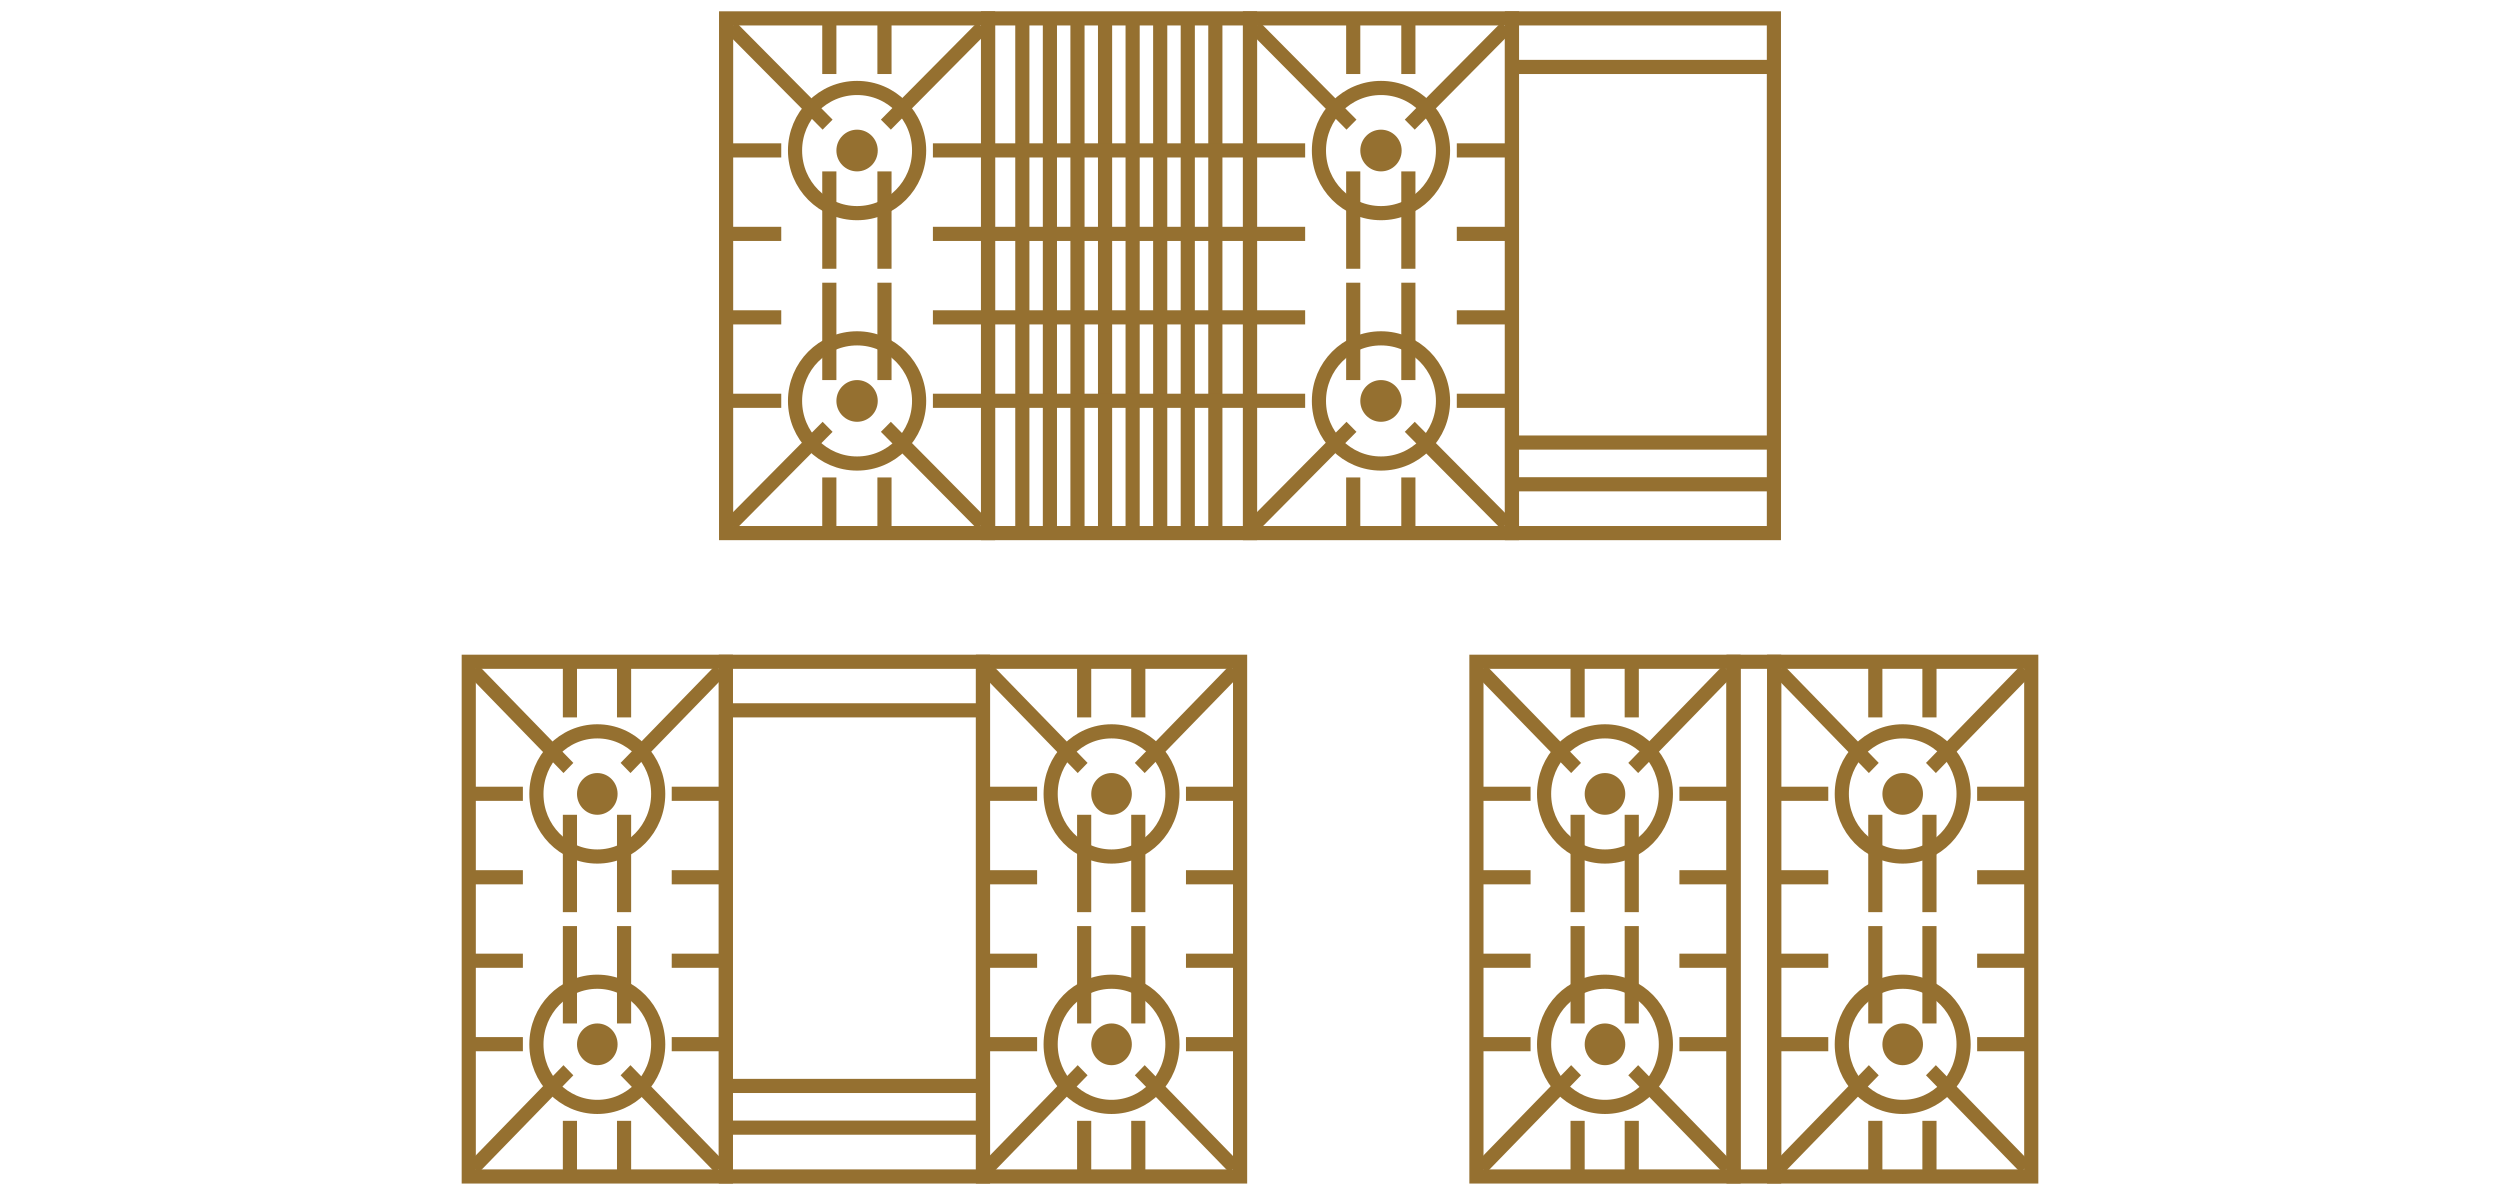 <svg width="136" height="65" viewBox="0 0 136 65" fill="none" xmlns="http://www.w3.org/2000/svg">
<rect x="39.5" y="1" width="14.25" height="28" stroke="#957030" stroke-width="0.77"/>
<line x1="39.5" y1="8.182" x2="42.5" y2="8.182" stroke="#957030" stroke-width="0.77"/>
<line x1="50.75" y1="8.182" x2="53.75" y2="8.182" stroke="#957030" stroke-width="0.77"/>
<line x1="48.115" y1="4.027" x2="48.115" y2="1" stroke="#957030" stroke-width="0.77"/>
<line x1="48.115" y1="29" x2="48.115" y2="25.973" stroke="#957030" stroke-width="0.77"/>
<line x1="48.115" y1="14.621" x2="48.115" y2="9.324" stroke="#957030" stroke-width="0.77"/>
<line y1="-0.385" x2="7.458" y2="-0.385" transform="matrix(0.704 -0.71 0.704 0.71 48.462 7.054)" stroke="#957030" stroke-width="0.77"/>
<line y1="-0.385" x2="7.458" y2="-0.385" transform="matrix(-0.704 -0.71 -0.704 0.71 44.75 7.054)" stroke="#957030" stroke-width="0.77"/>
<line y1="-0.385" x2="7.458" y2="-0.385" transform="matrix(0.704 0.71 0.704 -0.71 48.462 22.945)" stroke="#957030" stroke-width="0.77"/>
<line y1="-0.385" x2="7.458" y2="-0.385" transform="matrix(-0.704 0.71 -0.704 -0.71 44.75 22.945)" stroke="#957030" stroke-width="0.77"/>
<line x1="48.115" y1="20.676" x2="48.115" y2="15.379" stroke="#957030" stroke-width="0.77"/>
<line x1="45.115" y1="4.027" x2="45.115" y2="1" stroke="#957030" stroke-width="0.77"/>
<line x1="45.115" y1="29" x2="45.115" y2="25.973" stroke="#957030" stroke-width="0.77"/>
<line x1="45.115" y1="14.621" x2="45.115" y2="9.324" stroke="#957030" stroke-width="0.77"/>
<line x1="45.115" y1="20.676" x2="45.115" y2="15.379" stroke="#957030" stroke-width="0.77"/>
<line x1="39.5" y1="12.723" x2="42.5" y2="12.723" stroke="#957030" stroke-width="0.77"/>
<line x1="50.75" y1="12.723" x2="53.75" y2="12.723" stroke="#957030" stroke-width="0.77"/>
<line x1="39.5" y1="17.264" x2="42.5" y2="17.264" stroke="#957030" stroke-width="0.77"/>
<line x1="50.75" y1="17.264" x2="53.75" y2="17.264" stroke="#957030" stroke-width="0.77"/>
<line x1="39.5" y1="21.803" x2="42.5" y2="21.803" stroke="#957030" stroke-width="0.77"/>
<line x1="50.75" y1="21.803" x2="53.75" y2="21.803" stroke="#957030" stroke-width="0.77"/>
<ellipse cx="46.625" cy="8.19" rx="3.375" ry="3.405" stroke="#957030" stroke-width="0.77"/>
<ellipse cx="46.625" cy="8.189" rx="1.125" ry="1.135" fill="#957030"/>
<ellipse cx="46.625" cy="21.811" rx="1.125" ry="1.135" fill="#957030"/>
<ellipse cx="46.625" cy="21.811" rx="3.375" ry="3.405" stroke="#957030" stroke-width="0.77"/>
<rect x="53.75" y="1" width="14.25" height="28" stroke="#957030" stroke-width="0.77"/>
<line x1="58.615" y1="29" x2="58.615" y2="1" stroke="#957030" stroke-width="0.77"/>
<line x1="57.115" y1="29" x2="57.115" y2="1" stroke="#957030" stroke-width="0.77"/>
<line x1="55.615" y1="29" x2="55.615" y2="1" stroke="#957030" stroke-width="0.77"/>
<line x1="60.115" y1="29" x2="60.115" y2="1" stroke="#957030" stroke-width="0.77"/>
<line x1="61.615" y1="29" x2="61.615" y2="1" stroke="#957030" stroke-width="0.77"/>
<line x1="63.115" y1="29" x2="63.115" y2="1" stroke="#957030" stroke-width="0.77"/>
<line x1="64.615" y1="29" x2="64.615" y2="1" stroke="#957030" stroke-width="0.77"/>
<line x1="66.115" y1="29" x2="66.115" y2="1" stroke="#957030" stroke-width="0.77"/>
<line x1="53.75" y1="8.182" x2="68" y2="8.182" stroke="#957030" stroke-width="0.77"/>
<line x1="53.75" y1="12.723" x2="68" y2="12.723" stroke="#957030" stroke-width="0.77"/>
<line x1="53.75" y1="17.264" x2="68" y2="17.264" stroke="#957030" stroke-width="0.77"/>
<line x1="53.75" y1="21.803" x2="68" y2="21.803" stroke="#957030" stroke-width="0.77"/>
<rect x="68" y="1" width="14.25" height="28" stroke="#957030" stroke-width="0.77"/>
<line x1="68" y1="8.182" x2="71" y2="8.182" stroke="#957030" stroke-width="0.77"/>
<line x1="79.25" y1="8.182" x2="82.25" y2="8.182" stroke="#957030" stroke-width="0.77"/>
<line x1="76.615" y1="4.027" x2="76.615" y2="1" stroke="#957030" stroke-width="0.77"/>
<line x1="76.615" y1="29" x2="76.615" y2="25.973" stroke="#957030" stroke-width="0.77"/>
<line x1="76.615" y1="14.621" x2="76.615" y2="9.324" stroke="#957030" stroke-width="0.77"/>
<line y1="-0.385" x2="7.458" y2="-0.385" transform="matrix(0.704 -0.71 0.704 0.71 76.962 7.054)" stroke="#957030" stroke-width="0.77"/>
<line y1="-0.385" x2="7.458" y2="-0.385" transform="matrix(-0.704 -0.71 -0.704 0.71 73.25 7.054)" stroke="#957030" stroke-width="0.77"/>
<line y1="-0.385" x2="7.458" y2="-0.385" transform="matrix(0.704 0.71 0.704 -0.71 76.962 22.945)" stroke="#957030" stroke-width="0.77"/>
<line y1="-0.385" x2="7.458" y2="-0.385" transform="matrix(-0.704 0.71 -0.704 -0.71 73.25 22.945)" stroke="#957030" stroke-width="0.77"/>
<line x1="76.615" y1="20.676" x2="76.615" y2="15.379" stroke="#957030" stroke-width="0.77"/>
<line x1="73.615" y1="4.027" x2="73.615" y2="1" stroke="#957030" stroke-width="0.77"/>
<line x1="73.615" y1="29" x2="73.615" y2="25.973" stroke="#957030" stroke-width="0.77"/>
<line x1="73.615" y1="14.621" x2="73.615" y2="9.324" stroke="#957030" stroke-width="0.77"/>
<line x1="73.615" y1="20.676" x2="73.615" y2="15.379" stroke="#957030" stroke-width="0.77"/>
<line x1="68" y1="12.723" x2="71" y2="12.723" stroke="#957030" stroke-width="0.77"/>
<line x1="79.25" y1="12.723" x2="82.25" y2="12.723" stroke="#957030" stroke-width="0.77"/>
<line x1="68" y1="17.264" x2="71" y2="17.264" stroke="#957030" stroke-width="0.77"/>
<line x1="79.25" y1="17.264" x2="82.25" y2="17.264" stroke="#957030" stroke-width="0.77"/>
<line x1="68" y1="21.803" x2="71" y2="21.803" stroke="#957030" stroke-width="0.77"/>
<line x1="79.25" y1="21.803" x2="82.25" y2="21.803" stroke="#957030" stroke-width="0.77"/>
<ellipse cx="75.125" cy="8.19" rx="3.375" ry="3.405" stroke="#957030" stroke-width="0.77"/>
<ellipse cx="75.125" cy="8.189" rx="1.125" ry="1.135" fill="#957030"/>
<ellipse cx="75.125" cy="21.811" rx="1.125" ry="1.135" fill="#957030"/>
<ellipse cx="75.125" cy="21.811" rx="3.375" ry="3.405" stroke="#957030" stroke-width="0.77"/>
<rect x="82.25" y="1" width="14.25" height="28" stroke="#957030" stroke-width="0.77"/>
<line x1="82.25" y1="3.642" x2="96.5" y2="3.642" stroke="#957030" stroke-width="0.77"/>
<line x1="82.25" y1="26.345" x2="96.5" y2="26.345" stroke="#957030" stroke-width="0.77"/>
<line x1="82.25" y1="24.075" x2="96.5" y2="24.075" stroke="#957030" stroke-width="0.77"/>
<rect x="25.5" y="36" width="13.987" height="28" stroke="#957030" stroke-width="0.77"/>
<line x1="25.5" y1="43.182" x2="28.445" y2="43.182" stroke="#957030" stroke-width="0.77"/>
<line x1="36.542" y1="43.182" x2="39.487" y2="43.182" stroke="#957030" stroke-width="0.77"/>
<line x1="33.949" y1="39.027" x2="33.949" y2="36" stroke="#957030" stroke-width="0.77"/>
<line x1="33.949" y1="64" x2="33.949" y2="60.973" stroke="#957030" stroke-width="0.77"/>
<line x1="33.949" y1="49.621" x2="33.949" y2="44.324" stroke="#957030" stroke-width="0.77"/>
<line y1="-0.385" x2="7.39" y2="-0.385" transform="matrix(0.697 -0.717 0.697 0.717 34.297 42.054)" stroke="#957030" stroke-width="0.77"/>
<line y1="-0.385" x2="7.39" y2="-0.385" transform="matrix(-0.697 -0.717 -0.697 0.717 30.653 42.054)" stroke="#957030" stroke-width="0.77"/>
<line y1="-0.385" x2="7.39" y2="-0.385" transform="matrix(0.697 0.717 0.697 -0.717 34.297 57.945)" stroke="#957030" stroke-width="0.77"/>
<line y1="-0.385" x2="7.39" y2="-0.385" transform="matrix(-0.697 0.717 -0.697 -0.717 30.653 57.945)" stroke="#957030" stroke-width="0.77"/>
<line x1="33.949" y1="55.676" x2="33.949" y2="50.379" stroke="#957030" stroke-width="0.77"/>
<line x1="31.004" y1="39.027" x2="31.004" y2="36" stroke="#957030" stroke-width="0.77"/>
<line x1="31.004" y1="64" x2="31.004" y2="60.973" stroke="#957030" stroke-width="0.77"/>
<line x1="31.004" y1="49.621" x2="31.004" y2="44.324" stroke="#957030" stroke-width="0.77"/>
<line x1="31.004" y1="55.676" x2="31.004" y2="50.379" stroke="#957030" stroke-width="0.77"/>
<line x1="25.5" y1="47.723" x2="28.445" y2="47.723" stroke="#957030" stroke-width="0.77"/>
<line x1="36.542" y1="47.723" x2="39.487" y2="47.723" stroke="#957030" stroke-width="0.77"/>
<line x1="25.5" y1="52.264" x2="28.445" y2="52.264" stroke="#957030" stroke-width="0.77"/>
<line x1="36.542" y1="52.264" x2="39.487" y2="52.264" stroke="#957030" stroke-width="0.77"/>
<line x1="25.5" y1="56.803" x2="28.445" y2="56.803" stroke="#957030" stroke-width="0.77"/>
<line x1="36.542" y1="56.803" x2="39.487" y2="56.803" stroke="#957030" stroke-width="0.77"/>
<ellipse cx="32.493" cy="43.19" rx="3.313" ry="3.405" stroke="#957030" stroke-width="0.77"/>
<ellipse cx="32.493" cy="43.189" rx="1.104" ry="1.135" fill="#957030"/>
<ellipse cx="32.493" cy="56.811" rx="1.104" ry="1.135" fill="#957030"/>
<ellipse cx="32.493" cy="56.811" rx="3.313" ry="3.405" stroke="#957030" stroke-width="0.77"/>
<rect x="39.487" y="36" width="13.987" height="28" stroke="#957030" stroke-width="0.77"/>
<line x1="39.487" y1="38.642" x2="53.474" y2="38.642" stroke="#957030" stroke-width="0.77"/>
<line x1="39.487" y1="61.344" x2="53.474" y2="61.344" stroke="#957030" stroke-width="0.77"/>
<line x1="39.487" y1="59.075" x2="53.474" y2="59.075" stroke="#957030" stroke-width="0.77"/>
<rect x="53.474" y="36" width="13.987" height="28" stroke="#957030" stroke-width="0.77"/>
<line x1="53.474" y1="43.182" x2="56.419" y2="43.182" stroke="#957030" stroke-width="0.77"/>
<line x1="64.517" y1="43.182" x2="67.461" y2="43.182" stroke="#957030" stroke-width="0.77"/>
<line x1="61.923" y1="39.027" x2="61.923" y2="36" stroke="#957030" stroke-width="0.77"/>
<line x1="61.923" y1="64" x2="61.923" y2="60.973" stroke="#957030" stroke-width="0.77"/>
<line x1="61.923" y1="49.621" x2="61.923" y2="44.324" stroke="#957030" stroke-width="0.77"/>
<line y1="-0.385" x2="7.39" y2="-0.385" transform="matrix(0.697 -0.717 0.697 0.717 62.271 42.054)" stroke="#957030" stroke-width="0.77"/>
<line y1="-0.385" x2="7.39" y2="-0.385" transform="matrix(-0.697 -0.717 -0.697 0.717 58.627 42.054)" stroke="#957030" stroke-width="0.77"/>
<line y1="-0.385" x2="7.39" y2="-0.385" transform="matrix(0.697 0.717 0.697 -0.717 62.271 57.945)" stroke="#957030" stroke-width="0.77"/>
<line y1="-0.385" x2="7.39" y2="-0.385" transform="matrix(-0.697 0.717 -0.697 -0.717 58.627 57.945)" stroke="#957030" stroke-width="0.77"/>
<line x1="61.923" y1="55.676" x2="61.923" y2="50.379" stroke="#957030" stroke-width="0.77"/>
<line x1="58.978" y1="39.027" x2="58.978" y2="36" stroke="#957030" stroke-width="0.77"/>
<line x1="58.978" y1="64" x2="58.978" y2="60.973" stroke="#957030" stroke-width="0.77"/>
<line x1="58.978" y1="49.621" x2="58.978" y2="44.324" stroke="#957030" stroke-width="0.77"/>
<line x1="58.978" y1="55.676" x2="58.978" y2="50.379" stroke="#957030" stroke-width="0.77"/>
<line x1="53.474" y1="47.723" x2="56.419" y2="47.723" stroke="#957030" stroke-width="0.77"/>
<line x1="64.517" y1="47.723" x2="67.461" y2="47.723" stroke="#957030" stroke-width="0.77"/>
<line x1="53.474" y1="52.264" x2="56.419" y2="52.264" stroke="#957030" stroke-width="0.77"/>
<line x1="64.517" y1="52.264" x2="67.461" y2="52.264" stroke="#957030" stroke-width="0.77"/>
<line x1="53.474" y1="56.803" x2="56.419" y2="56.803" stroke="#957030" stroke-width="0.77"/>
<line x1="64.517" y1="56.803" x2="67.461" y2="56.803" stroke="#957030" stroke-width="0.77"/>
<ellipse cx="60.468" cy="43.19" rx="3.313" ry="3.405" stroke="#957030" stroke-width="0.77"/>
<ellipse cx="60.468" cy="43.189" rx="1.104" ry="1.135" fill="#957030"/>
<ellipse cx="60.468" cy="56.811" rx="1.104" ry="1.135" fill="#957030"/>
<ellipse cx="60.468" cy="56.811" rx="3.313" ry="3.405" stroke="#957030" stroke-width="0.77"/>
<rect x="80.318" y="36" width="13.987" height="28" stroke="#957030" stroke-width="0.77"/>
<line x1="80.318" y1="43.182" x2="83.263" y2="43.182" stroke="#957030" stroke-width="0.77"/>
<line x1="91.36" y1="43.182" x2="94.305" y2="43.182" stroke="#957030" stroke-width="0.77"/>
<line x1="88.767" y1="39.027" x2="88.767" y2="36" stroke="#957030" stroke-width="0.77"/>
<line x1="88.767" y1="64" x2="88.767" y2="60.973" stroke="#957030" stroke-width="0.77"/>
<line x1="88.767" y1="49.621" x2="88.767" y2="44.324" stroke="#957030" stroke-width="0.77"/>
<line y1="-0.385" x2="7.39" y2="-0.385" transform="matrix(0.697 -0.717 0.697 0.717 89.115 42.054)" stroke="#957030" stroke-width="0.77"/>
<line y1="-0.385" x2="7.39" y2="-0.385" transform="matrix(-0.697 -0.717 -0.697 0.717 85.471 42.054)" stroke="#957030" stroke-width="0.77"/>
<line y1="-0.385" x2="7.39" y2="-0.385" transform="matrix(0.697 0.717 0.697 -0.717 89.115 57.945)" stroke="#957030" stroke-width="0.77"/>
<line y1="-0.385" x2="7.39" y2="-0.385" transform="matrix(-0.697 0.717 -0.697 -0.717 85.471 57.945)" stroke="#957030" stroke-width="0.77"/>
<line x1="88.767" y1="55.676" x2="88.767" y2="50.379" stroke="#957030" stroke-width="0.77"/>
<line x1="85.822" y1="39.027" x2="85.822" y2="36" stroke="#957030" stroke-width="0.77"/>
<line x1="85.822" y1="64" x2="85.822" y2="60.973" stroke="#957030" stroke-width="0.77"/>
<line x1="85.822" y1="49.621" x2="85.822" y2="44.324" stroke="#957030" stroke-width="0.77"/>
<line x1="85.822" y1="55.676" x2="85.822" y2="50.379" stroke="#957030" stroke-width="0.77"/>
<line x1="80.318" y1="47.723" x2="83.263" y2="47.723" stroke="#957030" stroke-width="0.77"/>
<line x1="91.36" y1="47.723" x2="94.305" y2="47.723" stroke="#957030" stroke-width="0.77"/>
<line x1="80.318" y1="52.264" x2="83.263" y2="52.264" stroke="#957030" stroke-width="0.77"/>
<line x1="91.36" y1="52.264" x2="94.305" y2="52.264" stroke="#957030" stroke-width="0.77"/>
<line x1="80.318" y1="56.803" x2="83.263" y2="56.803" stroke="#957030" stroke-width="0.77"/>
<line x1="91.36" y1="56.803" x2="94.305" y2="56.803" stroke="#957030" stroke-width="0.77"/>
<ellipse cx="87.311" cy="43.19" rx="3.313" ry="3.405" stroke="#957030" stroke-width="0.77"/>
<ellipse cx="87.311" cy="43.189" rx="1.104" ry="1.135" fill="#957030"/>
<ellipse cx="87.311" cy="56.811" rx="1.104" ry="1.135" fill="#957030"/>
<ellipse cx="87.311" cy="56.811" rx="3.313" ry="3.405" stroke="#957030" stroke-width="0.77"/>
<rect x="94.305" y="36" width="2.208" height="28" stroke="#957030" stroke-width="0.77"/>
<rect x="96.513" y="36" width="13.987" height="28" stroke="#957030" stroke-width="0.77"/>
<line x1="96.513" y1="43.182" x2="99.458" y2="43.182" stroke="#957030" stroke-width="0.77"/>
<line x1="107.556" y1="43.182" x2="110.5" y2="43.182" stroke="#957030" stroke-width="0.77"/>
<line x1="104.962" y1="39.027" x2="104.962" y2="36" stroke="#957030" stroke-width="0.77"/>
<line x1="104.962" y1="64" x2="104.962" y2="60.973" stroke="#957030" stroke-width="0.77"/>
<line x1="104.962" y1="49.621" x2="104.962" y2="44.324" stroke="#957030" stroke-width="0.77"/>
<line y1="-0.385" x2="7.39" y2="-0.385" transform="matrix(0.697 -0.717 0.697 0.717 105.31 42.054)" stroke="#957030" stroke-width="0.77"/>
<line y1="-0.385" x2="7.39" y2="-0.385" transform="matrix(-0.697 -0.717 -0.697 0.717 101.666 42.054)" stroke="#957030" stroke-width="0.77"/>
<line y1="-0.385" x2="7.39" y2="-0.385" transform="matrix(0.697 0.717 0.697 -0.717 105.31 57.945)" stroke="#957030" stroke-width="0.77"/>
<line y1="-0.385" x2="7.39" y2="-0.385" transform="matrix(-0.697 0.717 -0.697 -0.717 101.666 57.945)" stroke="#957030" stroke-width="0.77"/>
<line x1="104.962" y1="55.676" x2="104.962" y2="50.379" stroke="#957030" stroke-width="0.77"/>
<line x1="102.017" y1="39.027" x2="102.017" y2="36" stroke="#957030" stroke-width="0.77"/>
<line x1="102.017" y1="64" x2="102.017" y2="60.973" stroke="#957030" stroke-width="0.77"/>
<line x1="102.017" y1="49.621" x2="102.017" y2="44.324" stroke="#957030" stroke-width="0.77"/>
<line x1="102.017" y1="55.676" x2="102.017" y2="50.379" stroke="#957030" stroke-width="0.77"/>
<line x1="96.513" y1="47.723" x2="99.458" y2="47.723" stroke="#957030" stroke-width="0.77"/>
<line x1="107.556" y1="47.723" x2="110.5" y2="47.723" stroke="#957030" stroke-width="0.77"/>
<line x1="96.513" y1="52.264" x2="99.458" y2="52.264" stroke="#957030" stroke-width="0.77"/>
<line x1="107.556" y1="52.264" x2="110.5" y2="52.264" stroke="#957030" stroke-width="0.77"/>
<line x1="96.513" y1="56.803" x2="99.458" y2="56.803" stroke="#957030" stroke-width="0.77"/>
<line x1="107.556" y1="56.803" x2="110.5" y2="56.803" stroke="#957030" stroke-width="0.77"/>
<ellipse cx="103.507" cy="43.19" rx="3.313" ry="3.405" stroke="#957030" stroke-width="0.77"/>
<ellipse cx="103.507" cy="43.189" rx="1.104" ry="1.135" fill="#957030"/>
<ellipse cx="103.507" cy="56.811" rx="1.104" ry="1.135" fill="#957030"/>
<ellipse cx="103.507" cy="56.811" rx="3.313" ry="3.405" stroke="#957030" stroke-width="0.77"/>
</svg>
